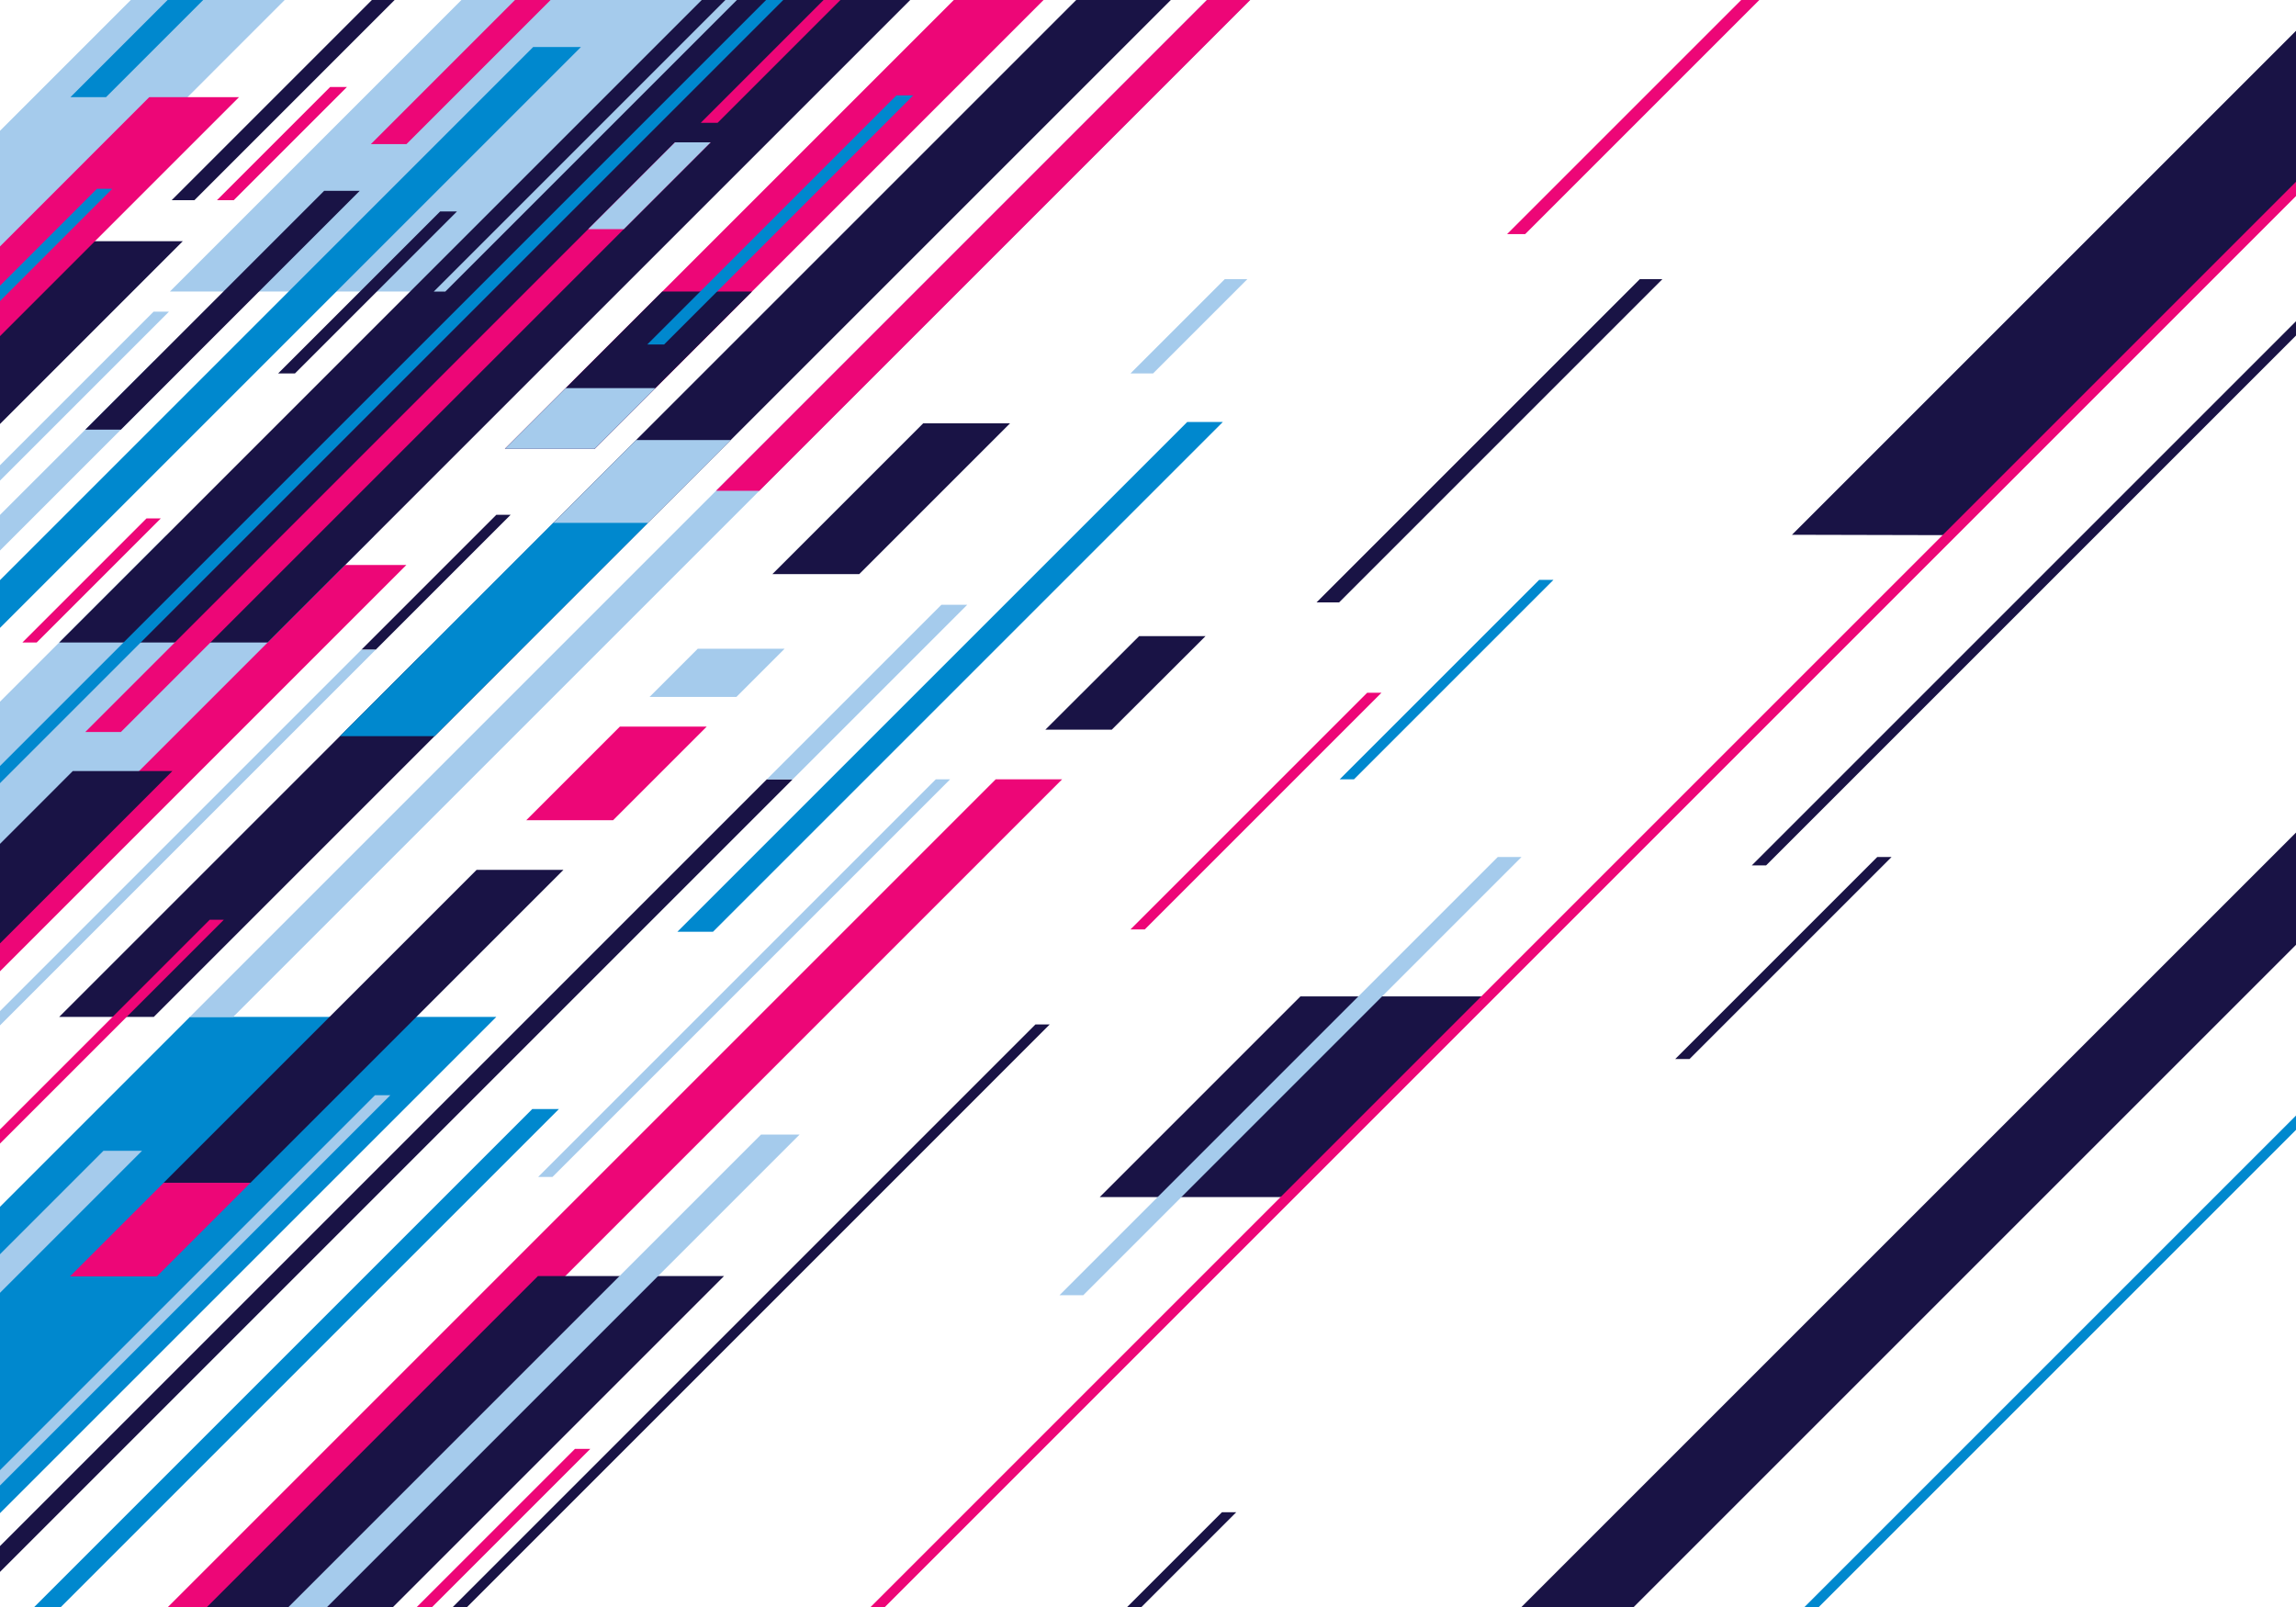 <?xml version="1.0" encoding="utf-8"?>
<!-- Generator: Adobe Illustrator 16.0.0, SVG Export Plug-In . SVG Version: 6.00 Build 0)  -->
<!DOCTYPE svg PUBLIC "-//W3C//DTD SVG 1.1//EN" "http://www.w3.org/Graphics/SVG/1.1/DTD/svg11.dtd">
<svg xmlns="http://www.w3.org/2000/svg" xmlns:xlink="http://www.w3.org/1999/xlink" version="1.1" id="Layer_1" x="0px" y="0px" width="1400px" height="980px" viewBox="0 0 1400 980" enable-background="new 0 0 1400 980" xml:space="preserve">
<g>
	
	<polygon fill="#191345" points="1400,18.791 1092.662,326.127 1186.562,326.354 1400,112.911  "/>
	<polygon fill="#191345" points="0,147.112 111.441,147.112 0,258.556  "/>
	<polygon fill="#ED0677" points="0,537.609 193.072,344.54 247.792,344.54 0,592.332  "/>
	<polygon fill="#A5CBEC" points="0,427.896 101.106,326.79 228.218,326.79 0,555.008  "/>
	<polygon fill="#A5CBEC" points="470.775,0 292.977,177.8 103.582,177.791 281.372,0  "/>
	<polygon fill="#ED0677" points="102.395,980 607.125,475.272 647.613,475.272 142.885,980  "/>
	<polygon fill="#191345" points="694.59,387.931 637.425,444.972 677.913,444.972 735.08,387.931  "/>
	<polygon fill="#ED0677" points="636.319,0 362.579,273.742 307.857,273.742 581.598,0  "/>
	<polygon fill="#191345" points="458.522,177.797 362.579,273.742 307.857,273.742 403.806,177.794  "/>
	<polygon fill="#A5CBEC" points="399.627,236.694 362.579,273.742 307.857,273.742 344.91,236.69  "/>
	<polygon fill="#191345" points="0,942.84 467.571,475.272 483.325,475.272 0,958.596  "/>
	<polygon fill="#A5CBEC" points="483.325,475.272 467.571,475.272 574.032,368.813 589.786,368.813  "/>
	<polygon fill="#0088CE" points="0,353.78 325.116,28.663 354.248,28.663 0,382.912  "/>
	<polygon fill="#0088CE" points="0,922.77 0,735.949 115.807,620.146 302.627,620.148  "/>
	<polygon fill="#191345" points="713.924,0 93.779,620.146 36.083,620.146 656.229,0  "/>
	<polygon fill="#191345" points="126.203,980 328.03,778.173 441.488,778.173 239.661,980  "/>
	<polygon fill="#191345" points="670.583,730.006 792.94,607.647 906.398,607.647 784.041,730.006  "/>
	<polygon fill="#0088CE" points="324.535,676.343 20.879,980 37.134,980 340.791,676.343  "/>
	<polygon fill="#A5CBEC" points="445.563,268.362 315.481,398.446 257.785,398.443 387.867,268.362  "/>
	<polygon fill="#A5CBEC" points="762.318,0 142.174,620.146 115.757,620.146 735.901,0  "/>
	<polygon fill="#ED0677" points="762.318,0 463.033,299.288 436.616,299.288 735.901,0  "/>
	<polygon fill="#A5CBEC" points="660.499,789.874 927.732,522.639 913.258,522.639 646.019,789.874  "/>
	<polygon fill="#A5CBEC" points="175.928,980 464.023,691.908 487.543,691.908 199.449,980  "/>
	<polygon fill="#A5CBEC" points="0,314.012 93.831,220.183 115.54,220.183 0,335.723  "/>
	<polygon fill="#191345" points="240.621,0 118.543,122.08 104.68,122.08 226.759,0  "/>
	<polygon fill="#191345" points="555.008,0 163.192,391.819 36.083,391.812 427.896,0  "/>
	<polygon fill="#A5CBEC" points="79.762,0 0,79.765 0,173.604 173.601,0  "/>
	<polygon fill="#ED0677" points="433.316,86.791 73.708,446.4 51.998,446.4 411.608,86.791  "/>
	<polygon fill="#ED0677" points="842.354,422.465 698.03,566.789 689.316,566.789 833.639,422.465  "/>
	<polygon fill="#191345" points="276.105,980 284.819,980 640.089,624.729 631.374,624.729  "/>
	<polygon fill="#191345" points="1400,195.91 1068.164,527.746 1076.879,527.746 1400,204.625  "/>
	<polygon fill="#191345" points="1144.666,522.639 1021.459,645.847 1030.174,645.847 1153.381,522.639  "/>
	<polygon fill="#191345" points="687.306,980 696.021,980 753.795,922.225 745.08,922.225  "/>
	<polygon fill="#ED0677" points="539.568,980 1400,119.568 1400,110.854 530.855,980  "/>
	<polygon fill="#0088CE" points="1400,689.025 1400,680.312 1100.312,980 1109.025,980  "/>
	<polygon fill="#ED0677" points="512.441,0 437.568,74.878 427.308,74.878 502.182,0  "/>
	<polygon fill="#0088CE" points="404.958,210.059 394.7,210.059 546.588,58.17 556.847,58.17  "/>
	<polygon fill="#191345" points="179.852,227.732 169.593,227.732 268.364,128.961 278.623,128.961  "/>
	<polygon fill="#ED0677" points="142.535,122.08 132.276,122.08 201.319,53.035 211.578,53.035  "/>
	<polygon fill="#A5CBEC" points="579.326,475.272 336.878,717.721 328.165,717.721 570.612,475.272  "/>
	<polygon fill="#0088CE" points="825.58,475.272 947.23,353.623 938.518,353.623 816.867,475.272  "/>
	<polygon fill="#191345" points="311.365,313.935 229.087,396.214 220.373,396.214 302.651,313.935  "/>
	<polygon fill="#A5CBEC" points="0,625.301 229.087,396.214 220.373,396.214 0,616.587  "/>
	<polygon fill="#ED0677" points="13.664,391.812 89.346,316.131 98.059,316.131 22.376,391.812  "/>
	<polygon fill="#A5CBEC" points="433.316,86.791 380.364,139.749 358.653,139.749 411.608,86.791  "/>
	<polygon fill="#0088CE" points="745.626,257.337 434.736,568.227 413.026,568.227 723.918,257.337  "/>
	<polygon fill="#191345" points="1013.635,170.254 816.51,367.378 802.743,367.378 999.87,170.254  "/>
	<polygon fill="#A5CBEC" points="760.568,170.254 703.082,227.739 689.316,227.739 746.803,170.254  "/>
	<polygon fill="#ED0677" points="1072.748,0 929.994,142.755 918.961,142.755 1061.717,0  "/>
	<polygon fill="#ED0677" points="0,150.27 91.001,59.267 145.722,59.267 0,204.99  "/>
	<polygon fill="#0088CE" points="123.901,0 64.635,59.267 42.924,59.267 102.191,0  "/>
	<polygon fill="#A5CBEC" points="0,896.547 228.658,667.889 238.026,667.889 0,905.918  "/>
	<polygon fill="#ED0677" points="254.153,980 350.601,883.555 359.969,883.555 263.522,980  "/>
	<polygon fill="#A5CBEC" points="0,283.71 93.662,190.048 103.03,190.048 0,293.077  "/>
	<polygon fill="#0088CE" points="0,174.238 59.09,115.147 68.458,115.147 0,183.604  "/>
	<polygon fill="#0088CE" points="0,467.133 467.136,0 477.599,0 0,477.601  "/>
	<polygon fill="#191345" points="343.569,530.469 152.71,721.332 99.741,721.332 290.605,530.469  "/>
	<polygon fill="#191345" points="996.188,980 1400,576.181 1400,507.734 927.732,980  "/>
	<polygon fill="#ED0677" points="152.708,721.332 95.64,778.402 42.67,778.402 99.741,721.332  "/>
	<polygon fill="#ED0677" points="430.933,443.108 373.864,500.178 320.895,500.178 377.965,443.108  "/>
	<polygon fill="#A5CBEC" points="478.426,395.616 449.045,424.999 396.076,424.999 425.458,395.616  "/>
	<polygon fill="#191345" points="615.879,258.164 523.932,350.111 470.963,350.111 562.911,258.164  "/>
	<polygon fill="#ED0677" points="335.724,0 247.854,87.872 226.143,87.872 314.014,0  "/>
	<polygon fill="#191345" points="219.364,116.358 73.708,262.016 51.998,262.016 197.655,116.358  "/>
	<polygon fill="#0088CE" points="395.076,318.848 264.995,448.932 207.298,448.932 337.38,318.848  "/>
	<polygon fill="#ED0677" points="0,688.768 127.887,560.879 136.504,560.879 0,697.383  "/>
	<polygon fill="#A5CBEC" points="449.336,0 271.539,177.8 264.504,177.8 442.303,0  "/>
	<polygon fill="#191345" points="0,514.607 44.4,470.204 105.112,470.204 0,575.316  "/>
	<polygon fill="#A5CBEC" points="0,764.885 63.101,701.785 86.62,701.785 0,788.406  "/>
</g>
</svg>
